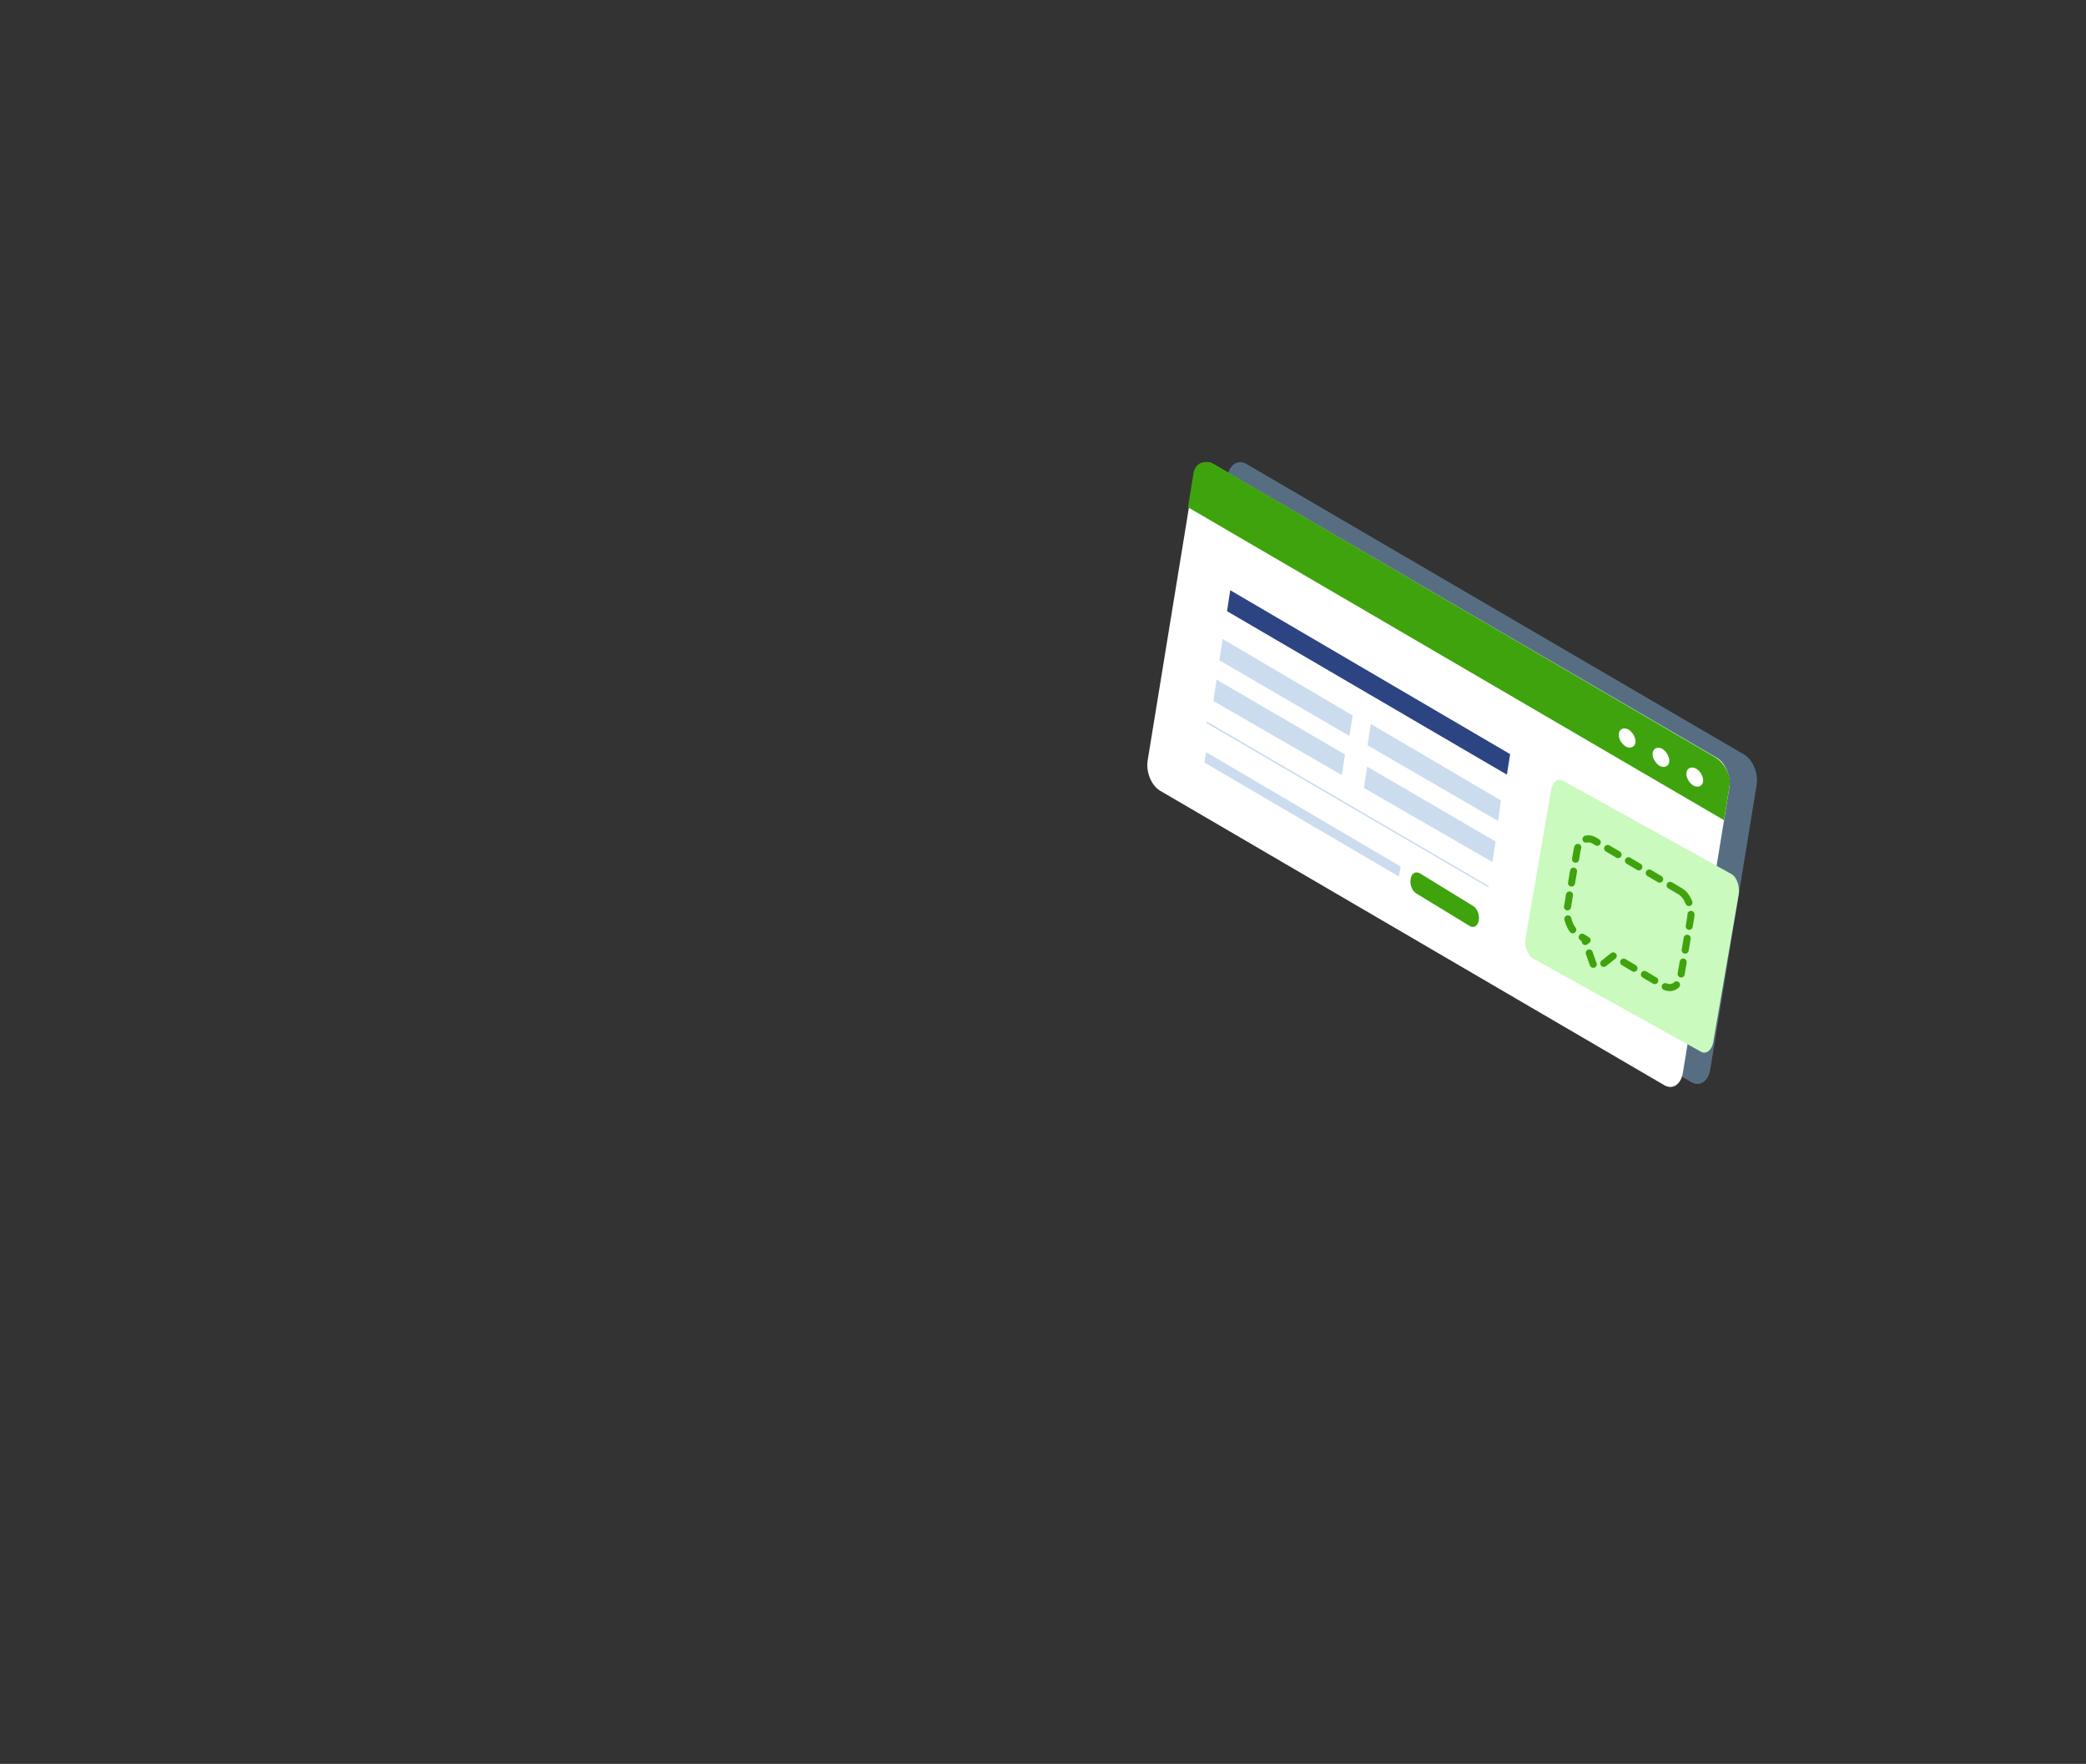 <svg width="518" height="438" viewBox="0 0 518 438" fill="none" xmlns="http://www.w3.org/2000/svg">
    <rect x="0" y="0" width="518" height="438" fill="#333333" stroke="none"/>
    <g>
        <path
            id="Vector_146"
            opacity="0.43"
            d="M424.7 265.559L436.2 194.959C436.7 192.059 435.3 188.659 433.1 187.359L309.6 115.259C307.4 113.959 305.3 115.359 304.8 118.259L293.3 188.859C292.8 191.759 294.2 195.159 296.4 196.459L419.9 268.659C422.1 269.959 424.2 268.559 424.7 265.559Z"
            fill="#88BDEB"
        />
        <path
            id="Vector_147"
            d="M417.9 266.359L429.4 195.759C429.9 192.859 428.5 189.459 426.3 188.159L301.3 115.259C299.1 113.959 297 115.359 296.5 118.259L285 188.759C284.5 191.659 285.9 195.059 288.1 196.359L413.1 269.359C415.3 270.759 417.4 269.359 417.9 266.359Z"
            fill="white"
        />
        <path
            id="Vector_148"
            d="M295 125.959L296.4 117.359C296.9 114.859 299.3 113.959 301.8 115.459L425.6 187.859C428.2 189.259 429.9 192.559 429.5 195.059L428.1 203.659L295 125.959Z"
            fill="#3FA30D"
        />
        <path
            id="Vector_149"
            d="M404.4 181.16C403.3 180.56 402.2 180.96 402 182.06C401.8 183.26 402.6 184.66 403.7 185.36C404.8 185.96 405.9 185.56 406.1 184.46C406.3 183.26 405.5 181.86 404.4 181.16Z"
            fill="white"
        />
        <path
            id="Vector_150"
            d="M412.8 185.959C411.7 185.359 410.6 185.759 410.4 186.859C410.2 188.059 411 189.459 412.1 190.159C413.2 190.759 414.3 190.359 414.5 189.259C414.7 188.159 413.9 186.659 412.8 185.959Z"
            fill="white"
        />
        <path
            id="Vector_151"
            d="M421.2 190.859C420.1 190.259 419 190.659 418.8 191.759C418.6 192.959 419.4 194.359 420.5 195.059C421.6 195.659 422.7 195.259 422.9 194.159C423.1 192.959 422.3 191.559 421.2 190.859Z"
            fill="white"
        />
        <path
            id="Vector_152"
            d="M367.2 228.56C367.5 227.16 366.8 225.56 365.8 224.96L352.6 216.86C351.5 216.26 350.5 216.86 350.3 218.26C350 219.66 350.7 221.26 351.7 221.86L365 229.96C366 230.56 367 229.86 367.2 228.56Z"
            fill="#3FA30D"
        />
        <path id="Vector_153" d="M375 187.26L305.5 146.56L304.7 151.76L374.2 192.36L375 187.26Z" fill="#2C4482" />
        <path id="Vector_154" opacity="0.6" d="M347.8 215.159L299.5 186.759L299.1 189.359L347.4 217.659L347.8 215.159Z" fill="#A8C4E5" />
        <path id="Vector_155" opacity="0.6" d="M369.6 219.959L299.7 179.159L299.6 179.559L369.6 220.359V219.959Z" fill="#A8C4E5" />
        <path id="Vector_156" opacity="0.6" d="M371.4 208.959L339.5 190.359L338.7 195.659L370.6 214.059L371.4 208.959Z" fill="#A8C4E5" />
        <path id="Vector_157" opacity="0.6" d="M372.7 198.759L340.4 179.759L339.6 185.059L372 203.859L372.7 198.759Z" fill="#A8C4E5" />
        <path id="Vector_158" opacity="0.6" d="M334 187.359L302.1 168.759L301.3 174.059L333.2 192.459L334 187.359Z" fill="#A8C4E5" />
        <path id="Vector_159" opacity="0.6" d="M335.9 177.659L303.6 158.659L302.8 163.959L335.1 182.759L335.9 177.659Z" fill="#A8C4E5" />
        <path
            id="Vector_160"
            d="M422.4 261.159L380.6 237.959C379.4 237.259 378.6 235.159 378.8 233.159L385.2 196.059C385.6 194.159 386.8 193.159 388.1 193.859L430 217.059C431.2 217.759 432 219.859 431.8 221.859L425.4 258.959C425 260.859 423.6 261.859 422.4 261.159Z"
            fill="#CAFABE"
        />
        <path
            id="Vector_161"
            d="M417.3 221.359L395.8 208.659C394 207.659 392 208.759 391.6 211.259L389.2 225.459C388.8 227.959 390 230.959 391.8 232.059L394.1 233.459L393.4 233.059L395.6 239.359C395.9 240.059 396.9 240.159 397.7 239.659L400.6 237.359L413.2 244.859C415.2 245.859 417 244.759 417.4 242.259L419.8 228.059C420.3 225.459 419.1 222.459 417.3 221.359Z"
            stroke="#3FA30D"
            stroke-width="1.75"
            stroke-miterlimit="10"
            stroke-linecap="round"
            stroke-linejoin="round"
            stroke-dasharray="3 3"
        />
    </g>
</svg>
